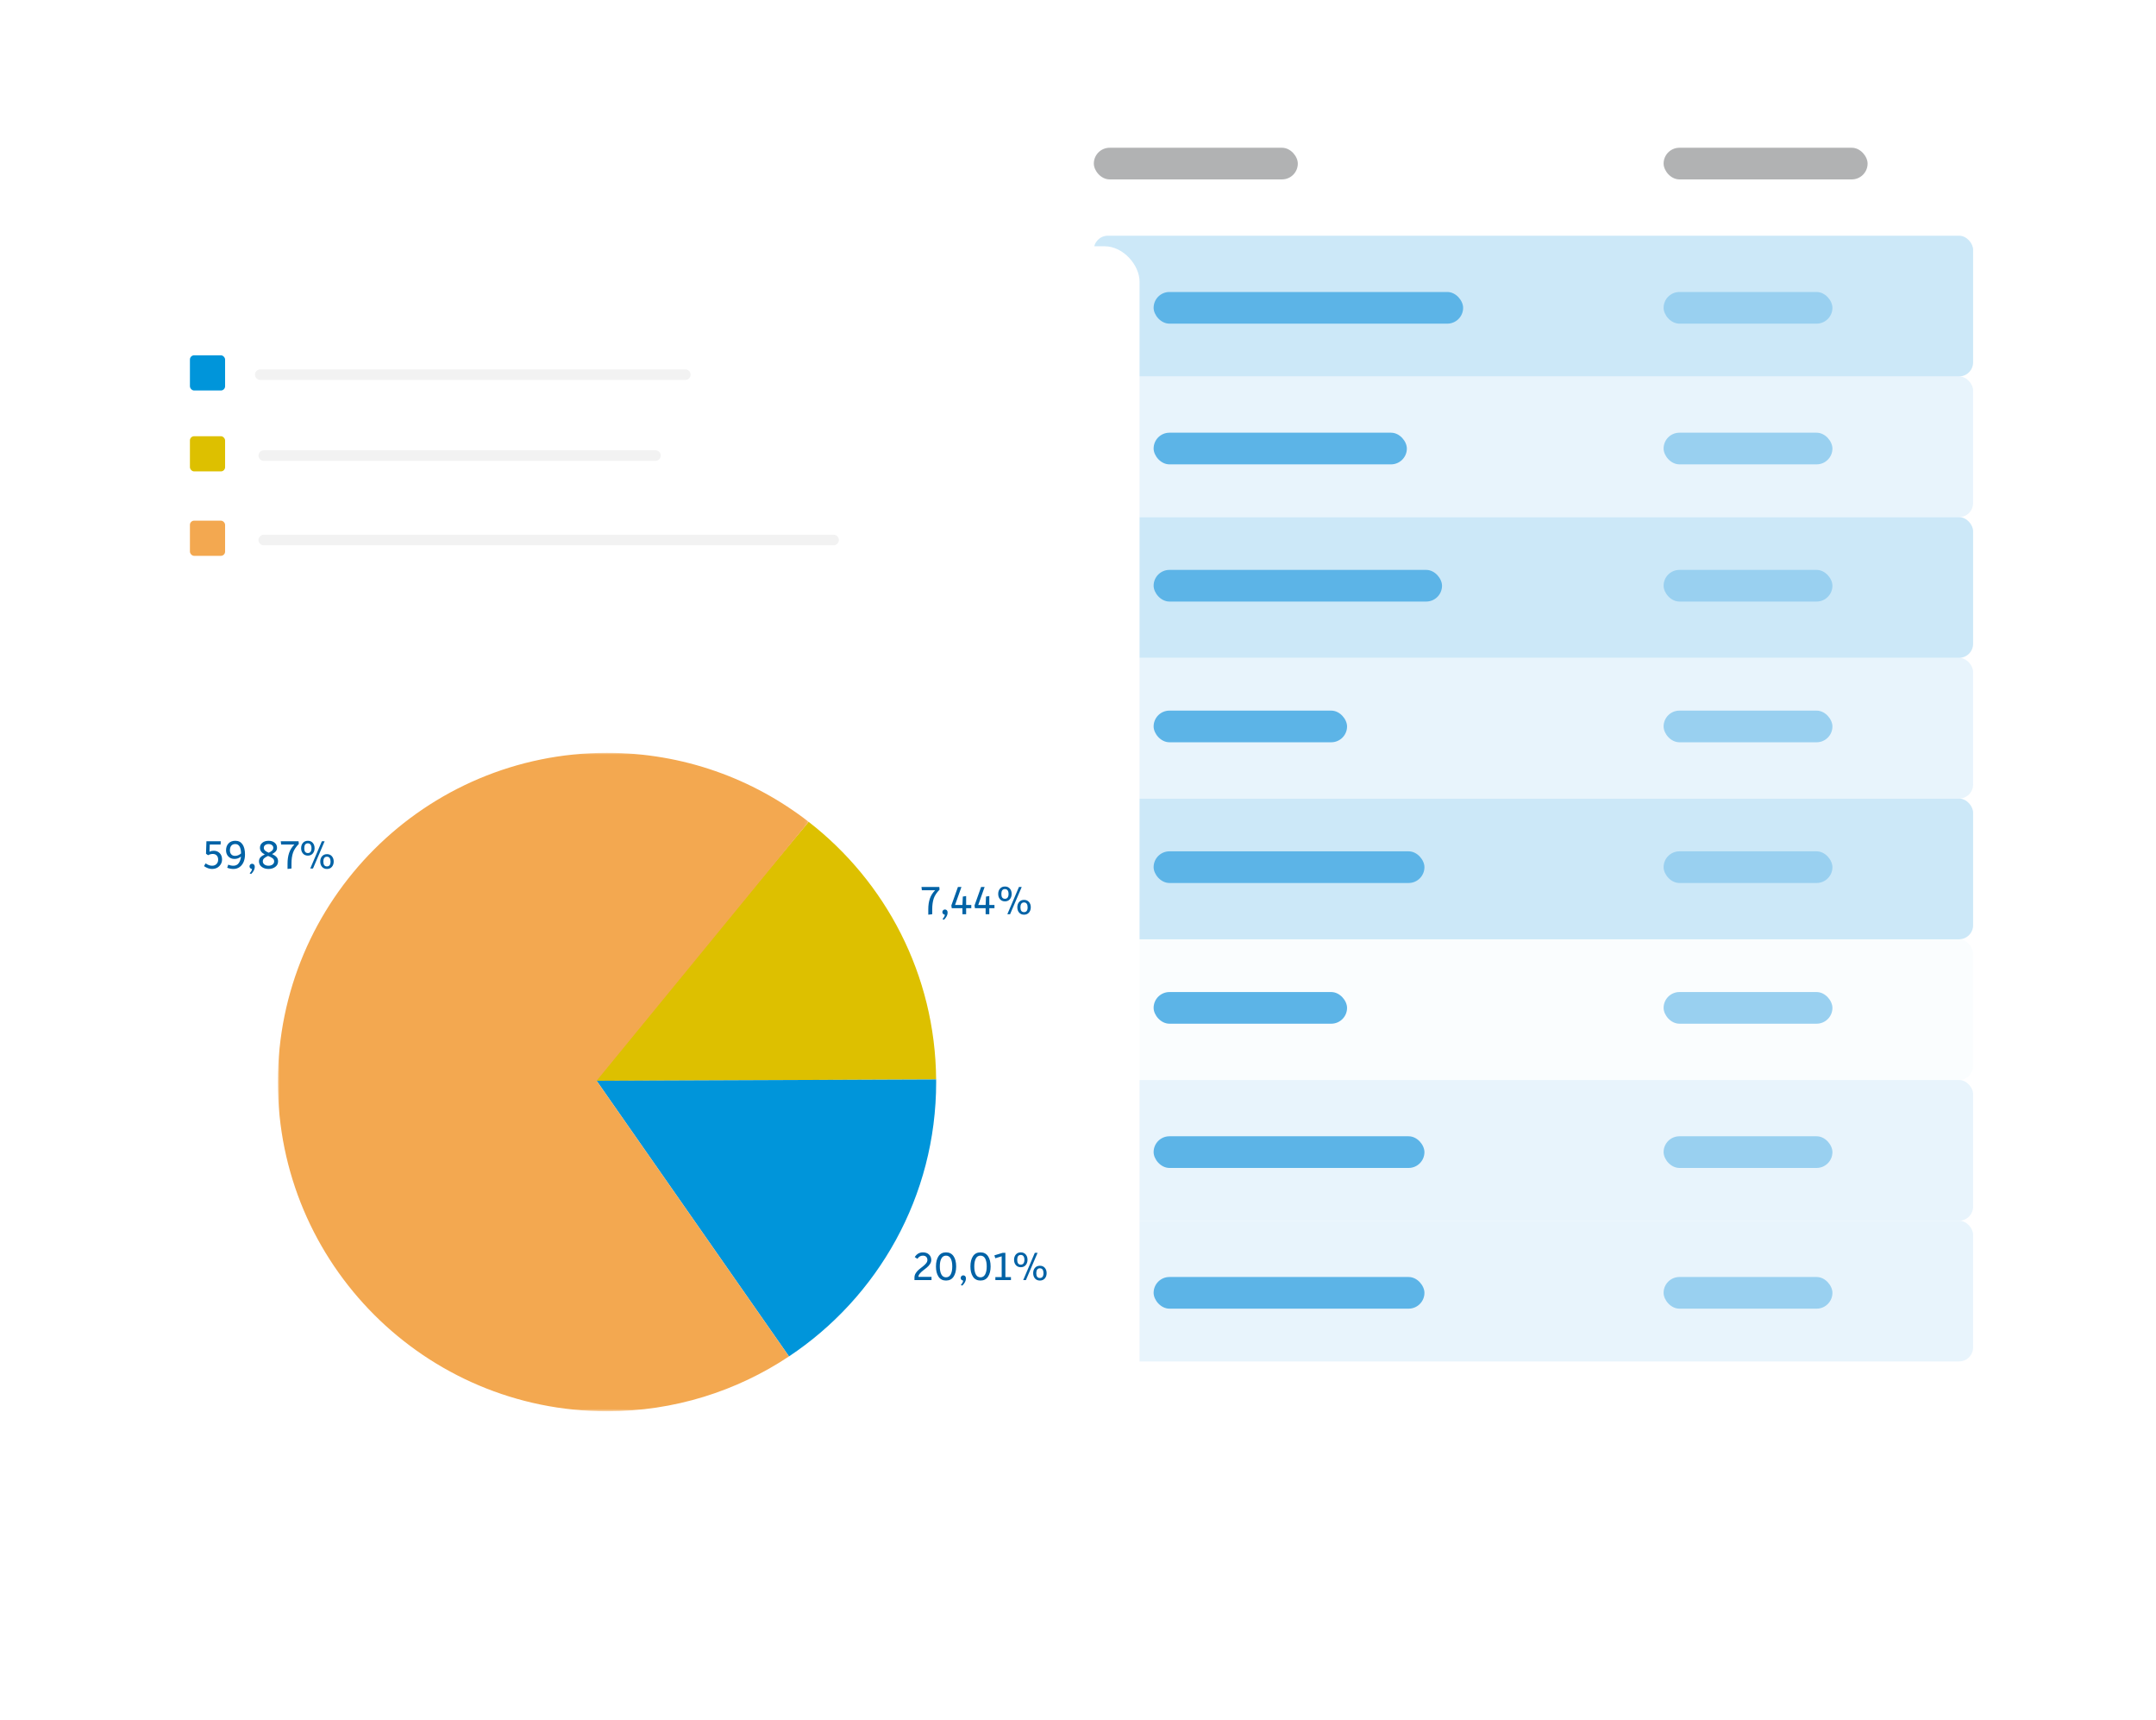 <svg width="613" height="489" viewBox="0 0 613 489" fill="none" xmlns="http://www.w3.org/2000/svg">
<g filter="url(#filter0_d)">
<rect x="289" y="17" width="294" height="396" rx="10" fill="white"/>
</g>
<rect x="311" y="67" width="250" height="40" rx="4" fill="#CCE8F8"/>
<rect opacity="0.45" x="311" y="107" width="250" height="40" rx="4" fill="#CCE8F8"/>
<rect x="311" y="147" width="250" height="40" rx="4" fill="#CCE8F8"/>
<rect opacity="0.45" x="311" y="187" width="250" height="40" rx="4" fill="#CCE8F8"/>
<rect x="311" y="227" width="250" height="40" rx="4" fill="#CCE8F8"/>
<rect opacity="0.1" x="311" y="267" width="250" height="40" rx="4" fill="#CCE8F8"/>
<rect x="311" y="307" width="250" height="40" rx="4" fill="#E8F4FC"/>
<rect x="311" y="347" width="250" height="40" rx="4" fill="#E8F4FC"/>
<rect x="473" y="83" width="48" height="9" rx="4.5" fill="#99D0F0"/>
<rect x="473" y="123" width="48" height="9" rx="4.5" fill="#99D0F0"/>
<rect x="473" y="162" width="48" height="9" rx="4.5" fill="#99D0F0"/>
<rect x="473" y="202" width="48" height="9" rx="4.5" fill="#99D0F0"/>
<rect x="473" y="242" width="48" height="9" rx="4.5" fill="#99D0F0"/>
<rect x="473" y="282" width="48" height="9" rx="4.5" fill="#99D0F0"/>
<rect x="473" y="323" width="48" height="9" rx="4.5" fill="#99D0F0"/>
<rect x="473" y="363" width="48" height="9" rx="4.5" fill="#99D0F0"/>
<rect x="328" y="83" width="88" height="9" rx="4.5" fill="#5CB4E7"/>
<rect x="311" y="42" width="58" height="9" rx="4.5" fill="#B1B2B3"/>
<rect x="473" y="42" width="58" height="9" rx="4.5" fill="#B1B2B3"/>
<rect x="328" y="123" width="72" height="9" rx="4.5" fill="#5CB4E7"/>
<rect x="328" y="162" width="82" height="9" rx="4.5" fill="#5CB4E7"/>
<rect x="328" y="202" width="55" height="9" rx="4.5" fill="#5CB4E7"/>
<rect x="328" y="242" width="77" height="9" rx="4.5" fill="#5CB4E7"/>
<rect x="328" y="282" width="55" height="9" rx="4.5" fill="#5CB4E7"/>
<rect x="328" y="323" width="77" height="9" rx="4.5" fill="#5CB4E7"/>
<rect x="328" y="363" width="77" height="9" rx="4.5" fill="#5CB4E7"/>
<g filter="url(#filter1_d)">
<rect x="30" y="57" width="294" height="389" rx="10" fill="white"/>
</g>
<path fill-rule="evenodd" clip-rule="evenodd" d="M266.163 306.847C265.932 277.063 251.791 250.593 229.911 233.613L168.559 307.244L266.163 306.847Z" fill="#DDC000"/>
<path fill-rule="evenodd" clip-rule="evenodd" d="M170.271 307.217H169.627L224.329 385.573C249.548 368.807 266.173 340.141 266.173 307.587C266.173 307.34 266.165 307.094 266.164 306.847L170.271 307.217Z" fill="#0095DA"/>
<mask id="mask0" mask-type="alpha" maskUnits="userSpaceOnUse" x="79" y="214" width="151" height="188">
<path fill-rule="evenodd" clip-rule="evenodd" d="M79 214H229.912V401.173H79V214Z" fill="white"/>
</mask>
<g mask="url(#mask0)">
<path fill-rule="evenodd" clip-rule="evenodd" d="M169.931 306.847H169.257H169.931L229.913 233.613C214.075 221.321 194.187 214 172.587 214C120.9 214 79 255.9 79 307.587C79 359.273 120.9 401.173 172.587 401.173C191.72 401.173 209.508 395.427 224.329 385.573L169.627 307.217L169.931 306.847Z" fill="#F3A850"/>
</g>
<path fill-rule="evenodd" clip-rule="evenodd" d="M64.603 246.664L64.889 245.794C65.382 245.993 65.871 246.092 66.355 246.092C67.015 246.092 67.521 245.846 67.875 245.353C68.229 244.86 68.441 244.236 68.513 243.482C67.996 243.935 67.376 244.161 66.653 244.161C65.954 244.161 65.382 243.931 64.937 243.47C64.492 243.009 64.269 242.425 64.269 241.718C64.269 240.915 64.502 240.261 64.967 239.757C65.432 239.252 66.081 239 66.915 239C67.805 239 68.485 239.34 68.954 240.019C69.422 240.698 69.657 241.654 69.657 242.886C69.657 243.625 69.54 244.3 69.305 244.912C69.071 245.524 68.699 246.026 68.191 246.42C67.682 246.813 67.074 247.01 66.367 247.01C65.747 247.01 65.159 246.894 64.603 246.664ZM58 246.199L58.465 245.424C59.1 245.869 59.716 246.092 60.312 246.092C60.821 246.092 61.234 245.931 61.552 245.609C61.87 245.287 62.029 244.868 62.029 244.352C62.029 243.859 61.892 243.468 61.617 243.178C61.343 242.888 60.968 242.743 60.491 242.743C60.054 242.743 59.609 242.862 59.156 243.1L58.572 242.683L58.691 239.131H62.768L62.72 240.061H59.645L59.561 242.099H59.609C59.943 241.924 60.336 241.837 60.789 241.837C61.465 241.837 62.025 242.061 62.47 242.51C62.915 242.959 63.137 243.565 63.137 244.328C63.137 245.059 62.873 245.689 62.344 246.217C61.816 246.745 61.135 247.01 60.3 247.01C59.538 247.01 58.771 246.739 58 246.199ZM68.537 242.6C68.004 243.06 67.436 243.291 66.832 243.291C66.363 243.291 66.002 243.146 65.747 242.856C65.493 242.566 65.366 242.186 65.366 241.718C65.366 241.177 65.493 240.744 65.747 240.418C66.002 240.093 66.391 239.93 66.915 239.93C67.956 239.93 68.497 240.82 68.537 242.6ZM70.944 246.283C70.944 246.076 71.014 245.899 71.153 245.752C71.292 245.605 71.465 245.532 71.671 245.532C71.894 245.532 72.076 245.607 72.219 245.758C72.362 245.909 72.434 246.112 72.434 246.366C72.434 246.763 72.331 247.149 72.124 247.522C71.918 247.896 71.667 248.209 71.373 248.464L70.98 248.225C71.393 247.836 71.616 247.431 71.647 247.01C71.449 246.994 71.282 246.918 71.147 246.783C71.012 246.648 70.944 246.481 70.944 246.283ZM74.073 243.678C73.783 243.976 73.638 244.372 73.638 244.864C73.638 245.516 73.898 246.036 74.419 246.426C74.939 246.815 75.581 247.01 76.344 247.01C77.106 247.01 77.75 246.813 78.274 246.42C78.799 246.026 79.061 245.508 79.061 244.864C79.061 244.332 78.91 243.911 78.608 243.601C78.306 243.291 77.889 243.017 77.357 242.778C77.802 242.556 78.147 242.308 78.394 242.033C78.64 241.759 78.763 241.408 78.763 240.979C78.763 240.399 78.541 239.924 78.096 239.554C77.651 239.185 77.071 239 76.355 239C75.64 239 75.054 239.185 74.597 239.554C74.14 239.924 73.912 240.399 73.912 240.979C73.912 241.789 74.369 242.425 75.283 242.886C74.766 243.116 74.363 243.38 74.073 243.678ZM76.403 242.397C76.824 242.198 77.146 241.994 77.368 241.783C77.591 241.573 77.702 241.304 77.702 240.979C77.702 240.661 77.571 240.406 77.309 240.216C77.047 240.025 76.729 239.93 76.355 239.93C75.982 239.93 75.664 240.025 75.402 240.216C75.14 240.406 75.009 240.661 75.009 240.979C75.009 241.312 75.128 241.584 75.366 241.795C75.605 242.006 75.95 242.206 76.403 242.397ZM76.344 246.092C75.883 246.092 75.497 245.977 75.187 245.746C74.877 245.516 74.722 245.222 74.722 244.864C74.722 244.499 74.852 244.201 75.11 243.97C75.368 243.74 75.736 243.517 76.212 243.303C76.506 243.422 76.729 243.519 76.88 243.595C77.031 243.67 77.206 243.772 77.404 243.899C77.603 244.026 77.744 244.169 77.827 244.328C77.911 244.487 77.953 244.666 77.953 244.864C77.953 245.222 77.802 245.516 77.5 245.746C77.198 245.977 76.812 246.092 76.344 246.092ZM81.755 247.01V245.472C81.755 244.344 81.902 243.343 82.196 242.468C82.49 241.594 82.982 240.804 83.674 240.097V240.061H79.931L79.824 239.131H84.889L84.961 239.894C84.143 240.728 83.59 241.567 83.304 242.409C83.018 243.251 82.875 244.288 82.875 245.52V246.879L81.755 247.01ZM86.135 242.623C86.481 243.021 86.948 243.219 87.535 243.219C88.116 243.219 88.579 243.021 88.924 242.623C89.27 242.226 89.443 241.722 89.443 241.11C89.443 240.49 89.27 239.983 88.924 239.59C88.579 239.197 88.116 239 87.535 239C86.948 239 86.481 239.199 86.135 239.596C85.789 239.993 85.617 240.498 85.617 241.11C85.617 241.722 85.789 242.226 86.135 242.623ZM88.215 246.879L91.516 239.131H92.303L88.99 246.879H88.215ZM88.298 242.129C88.124 242.371 87.869 242.492 87.535 242.492C86.852 242.492 86.51 242.031 86.51 241.11C86.51 240.188 86.852 239.727 87.535 239.727C87.869 239.727 88.124 239.848 88.298 240.091C88.473 240.333 88.561 240.673 88.561 241.11C88.561 241.547 88.473 241.886 88.298 242.129ZM91.052 244.9C91.052 244.288 91.225 243.786 91.57 243.392C91.916 242.999 92.383 242.802 92.971 242.802C93.551 242.802 94.014 242.999 94.359 243.392C94.705 243.786 94.878 244.288 94.878 244.9C94.878 245.512 94.705 246.016 94.359 246.414C94.014 246.811 93.547 247.01 92.959 247.01C92.379 247.01 91.916 246.813 91.57 246.42C91.225 246.026 91.052 245.52 91.052 244.9ZM92.959 246.283C92.275 246.283 91.934 245.822 91.934 244.9C91.934 244.471 92.019 244.135 92.19 243.893C92.361 243.65 92.617 243.529 92.959 243.529C93.3 243.529 93.557 243.65 93.728 243.893C93.898 244.135 93.984 244.471 93.984 244.9C93.984 245.822 93.642 246.283 92.959 246.283Z" fill="#0062A6"/>
<path fill-rule="evenodd" clip-rule="evenodd" d="M284.33 255.623C284.676 256.021 285.143 256.219 285.731 256.219C286.311 256.219 286.774 256.021 287.12 255.623C287.465 255.226 287.638 254.722 287.638 254.11C287.638 253.49 287.465 252.983 287.12 252.59C286.774 252.197 286.311 252 285.731 252C285.143 252 284.676 252.199 284.33 252.596C283.985 252.993 283.812 253.498 283.812 254.11C283.812 254.722 283.985 255.226 284.33 255.623ZM263.931 260.01V258.472C263.931 257.344 264.078 256.343 264.372 255.468C264.666 254.594 265.159 253.804 265.85 253.097V253.061H262.107L262 252.131H267.066L267.137 252.894C266.319 253.728 265.766 254.567 265.48 255.409C265.194 256.251 265.051 257.288 265.051 258.52V259.879L263.931 260.01ZM267.936 259.283C267.936 259.076 268.005 258.899 268.144 258.752C268.283 258.605 268.456 258.532 268.663 258.532C268.885 258.532 269.068 258.607 269.211 258.758C269.354 258.909 269.426 259.112 269.426 259.366C269.426 259.763 269.322 260.149 269.116 260.522C268.909 260.896 268.659 261.209 268.365 261.464L267.971 261.225C268.385 260.836 268.607 260.431 268.639 260.01C268.44 259.994 268.273 259.918 268.138 259.783C268.003 259.648 267.936 259.481 267.936 259.283ZM270.486 257.399L270.606 258.162H273.645V259.879H274.694V258.162H276.16V257.244H274.694V254.706L273.752 254.861L273.645 257.244H271.547L273.359 252.131H272.358L270.486 257.399ZM277.197 258.162L277.078 257.399L278.949 252.131H279.95L278.138 257.244H280.236L280.343 254.861L281.285 254.706V257.244H282.751V258.162H281.285V259.879H280.236V258.162H277.197ZM286.41 259.879L289.712 252.131H290.499L287.185 259.879H286.41ZM286.494 255.129C286.319 255.371 286.065 255.492 285.731 255.492C285.048 255.492 284.706 255.031 284.706 254.11C284.706 253.188 285.048 252.727 285.731 252.727C286.065 252.727 286.319 252.848 286.494 253.091C286.669 253.333 286.756 253.673 286.756 254.11C286.756 254.547 286.669 254.886 286.494 255.129ZM289.247 257.9C289.247 257.288 289.42 256.786 289.766 256.392C290.111 255.999 290.578 255.802 291.166 255.802C291.746 255.802 292.209 255.999 292.555 256.392C292.9 256.786 293.073 257.288 293.073 257.9C293.073 258.512 292.9 259.016 292.555 259.414C292.209 259.811 291.742 260.01 291.154 260.01C290.574 260.01 290.111 259.813 289.766 259.42C289.42 259.026 289.247 258.52 289.247 257.9ZM291.154 259.283C290.471 259.283 290.129 258.822 290.129 257.9C290.129 257.471 290.214 257.135 290.385 256.893C290.556 256.65 290.812 256.529 291.154 256.529C291.496 256.529 291.752 256.65 291.923 256.893C292.094 257.135 292.179 257.471 292.179 257.9C292.179 258.822 291.837 259.283 291.154 259.283Z" fill="#0062A6"/>
<path fill-rule="evenodd" clip-rule="evenodd" d="M260 363.151V363.879H264.851V362.961H261.132C261.132 362.659 261.257 362.355 261.508 362.049C261.758 361.743 262.062 361.453 262.42 361.179C262.777 360.905 263.135 360.623 263.492 360.333C263.85 360.043 264.154 359.711 264.404 359.337C264.654 358.964 264.78 358.579 264.78 358.181C264.78 357.538 264.565 357.013 264.136 356.608C263.707 356.203 263.127 356 262.396 356C261.418 356 260.648 356.445 260.083 357.335L260.846 357.824C261.236 357.228 261.752 356.93 262.396 356.93C262.817 356.93 263.137 357.045 263.355 357.275C263.574 357.506 263.683 357.808 263.683 358.181C263.683 358.499 263.556 358.813 263.302 359.123C263.047 359.433 262.741 359.725 262.384 359.999C262.026 360.273 261.667 360.557 261.305 360.851C260.944 361.145 260.636 361.491 260.381 361.888C260.127 362.285 260 362.706 260 363.151ZM268.975 364.01C269.913 364.01 270.628 363.644 271.121 362.913C271.613 362.174 271.86 361.205 271.86 360.005C271.86 358.789 271.613 357.818 271.121 357.091C270.628 356.364 269.913 356 268.975 356C268.037 356 267.326 356.364 266.842 357.091C266.357 357.818 266.114 358.789 266.114 360.005C266.114 361.213 266.357 362.182 266.842 362.913C267.326 363.644 268.037 364.01 268.975 364.01ZM267.652 362.269C267.946 362.818 268.387 363.092 268.975 363.092C269.563 363.092 270.006 362.816 270.304 362.263C270.602 361.711 270.751 360.958 270.751 360.005C270.751 359.051 270.604 358.3 270.31 357.752C270.016 357.204 269.571 356.93 268.975 356.93C268.387 356.93 267.946 357.202 267.652 357.746C267.358 358.29 267.211 359.043 267.211 360.005C267.211 360.966 267.358 361.721 267.652 362.269ZM273.355 362.752C273.216 362.899 273.147 363.076 273.147 363.283C273.147 363.481 273.214 363.648 273.349 363.783C273.484 363.918 273.651 363.994 273.85 364.01C273.818 364.431 273.596 364.836 273.183 365.225L273.576 365.464C273.87 365.209 274.12 364.896 274.327 364.522C274.533 364.149 274.637 363.763 274.637 363.366C274.637 363.112 274.565 362.909 274.422 362.758C274.279 362.607 274.096 362.532 273.874 362.532C273.667 362.532 273.494 362.605 273.355 362.752ZM280.918 362.913C280.425 363.644 279.71 364.01 278.773 364.01C277.835 364.01 277.124 363.644 276.639 362.913C276.154 362.182 275.912 361.213 275.912 360.005C275.912 358.789 276.154 357.818 276.639 357.091C277.124 356.364 277.835 356 278.773 356C279.71 356 280.425 356.364 280.918 357.091C281.411 357.818 281.657 358.789 281.657 360.005C281.657 361.205 281.411 362.174 280.918 362.913ZM278.773 363.092C278.185 363.092 277.744 362.818 277.45 362.269C277.156 361.721 277.009 360.966 277.009 360.005C277.009 359.043 277.156 358.29 277.45 357.746C277.744 357.202 278.185 356.93 278.773 356.93C279.369 356.93 279.814 357.204 280.108 357.752C280.402 358.3 280.549 359.051 280.549 360.005C280.549 360.958 280.4 361.711 280.102 362.263C279.804 362.816 279.361 363.092 278.773 363.092ZM283.004 363.879V363.02H284.804V357.12L282.98 357.669L282.73 356.846L285.078 356.131H285.853V363.02H287.438V363.879H283.004ZM288.838 359.623C289.184 360.021 289.651 360.219 290.239 360.219C290.819 360.219 291.282 360.021 291.627 359.623C291.973 359.226 292.146 358.722 292.146 358.11C292.146 357.49 291.973 356.983 291.627 356.59C291.282 356.197 290.819 356 290.239 356C289.651 356 289.184 356.199 288.838 356.596C288.493 356.993 288.32 357.498 288.32 358.11C288.32 358.722 288.493 359.226 288.838 359.623ZM294.22 356.131H295.006L291.693 363.879H290.918L294.22 356.131ZM291.002 359.129C290.827 359.371 290.572 359.492 290.239 359.492C289.555 359.492 289.214 359.031 289.214 358.11C289.214 357.188 289.555 356.727 290.239 356.727C290.572 356.727 290.827 356.848 291.002 357.091C291.176 357.333 291.264 357.673 291.264 358.11C291.264 358.547 291.176 358.886 291.002 359.129ZM293.755 361.9C293.755 361.288 293.928 360.786 294.273 360.392C294.619 359.999 295.086 359.802 295.674 359.802C296.254 359.802 296.717 359.999 297.062 360.392C297.408 360.786 297.581 361.288 297.581 361.9C297.581 362.512 297.408 363.016 297.062 363.414C296.717 363.811 296.25 364.01 295.662 364.01C295.082 364.01 294.619 363.813 294.273 363.42C293.928 363.026 293.755 362.52 293.755 361.9ZM295.662 363.283C294.979 363.283 294.637 362.822 294.637 361.9C294.637 361.471 294.722 361.135 294.893 360.893C295.064 360.65 295.32 360.529 295.662 360.529C296.004 360.529 296.26 360.65 296.431 360.893C296.602 361.135 296.687 361.471 296.687 361.9C296.687 362.822 296.345 363.283 295.662 363.283Z" fill="#0062A6"/>
<path d="M74 106.5H194.856" stroke="#F2F2F2" stroke-width="3" stroke-linecap="round" stroke-linejoin="round"/>
<path d="M75 129.5H186.361" stroke="#F2F2F2" stroke-width="3" stroke-linecap="round" stroke-linejoin="round"/>
<path d="M75 153.5H237.007" stroke="#F2F2F2" stroke-width="3" stroke-linecap="round" stroke-linejoin="round"/>
<rect x="54" y="101" width="10" height="10" rx="1.2" fill="#0095DA"/>
<rect x="54" y="124" width="10" height="10" rx="1.2" fill="#DDC000"/>
<rect x="54" y="148" width="10" height="10" rx="1.2" fill="#F3A850"/>
<defs>
<filter id="filter0_d" x="259" y="0" width="354" height="456" filterUnits="userSpaceOnUse" color-interpolation-filters="sRGB">
<feFlood flood-opacity="0" result="BackgroundImageFix"/>
<feColorMatrix in="SourceAlpha" type="matrix" values="0 0 0 0 0 0 0 0 0 0 0 0 0 0 0 0 0 0 127 0"/>
<feOffset dy="13"/>
<feGaussianBlur stdDeviation="15"/>
<feColorMatrix type="matrix" values="0 0 0 0 0.474 0 0 0 0 0.608 0 0 0 0 0.701 0 0 0 0.22 0"/>
<feBlend mode="normal" in2="BackgroundImageFix" result="effect1_dropShadow"/>
<feBlend mode="normal" in="SourceGraphic" in2="effect1_dropShadow" result="shape"/>
</filter>
<filter id="filter1_d" x="0" y="40" width="354" height="449" filterUnits="userSpaceOnUse" color-interpolation-filters="sRGB">
<feFlood flood-opacity="0" result="BackgroundImageFix"/>
<feColorMatrix in="SourceAlpha" type="matrix" values="0 0 0 0 0 0 0 0 0 0 0 0 0 0 0 0 0 0 127 0"/>
<feOffset dy="13"/>
<feGaussianBlur stdDeviation="15"/>
<feColorMatrix type="matrix" values="0 0 0 0 0.474 0 0 0 0 0.608 0 0 0 0 0.701 0 0 0 0.22 0"/>
<feBlend mode="normal" in2="BackgroundImageFix" result="effect1_dropShadow"/>
<feBlend mode="normal" in="SourceGraphic" in2="effect1_dropShadow" result="shape"/>
</filter>
</defs>
</svg>

